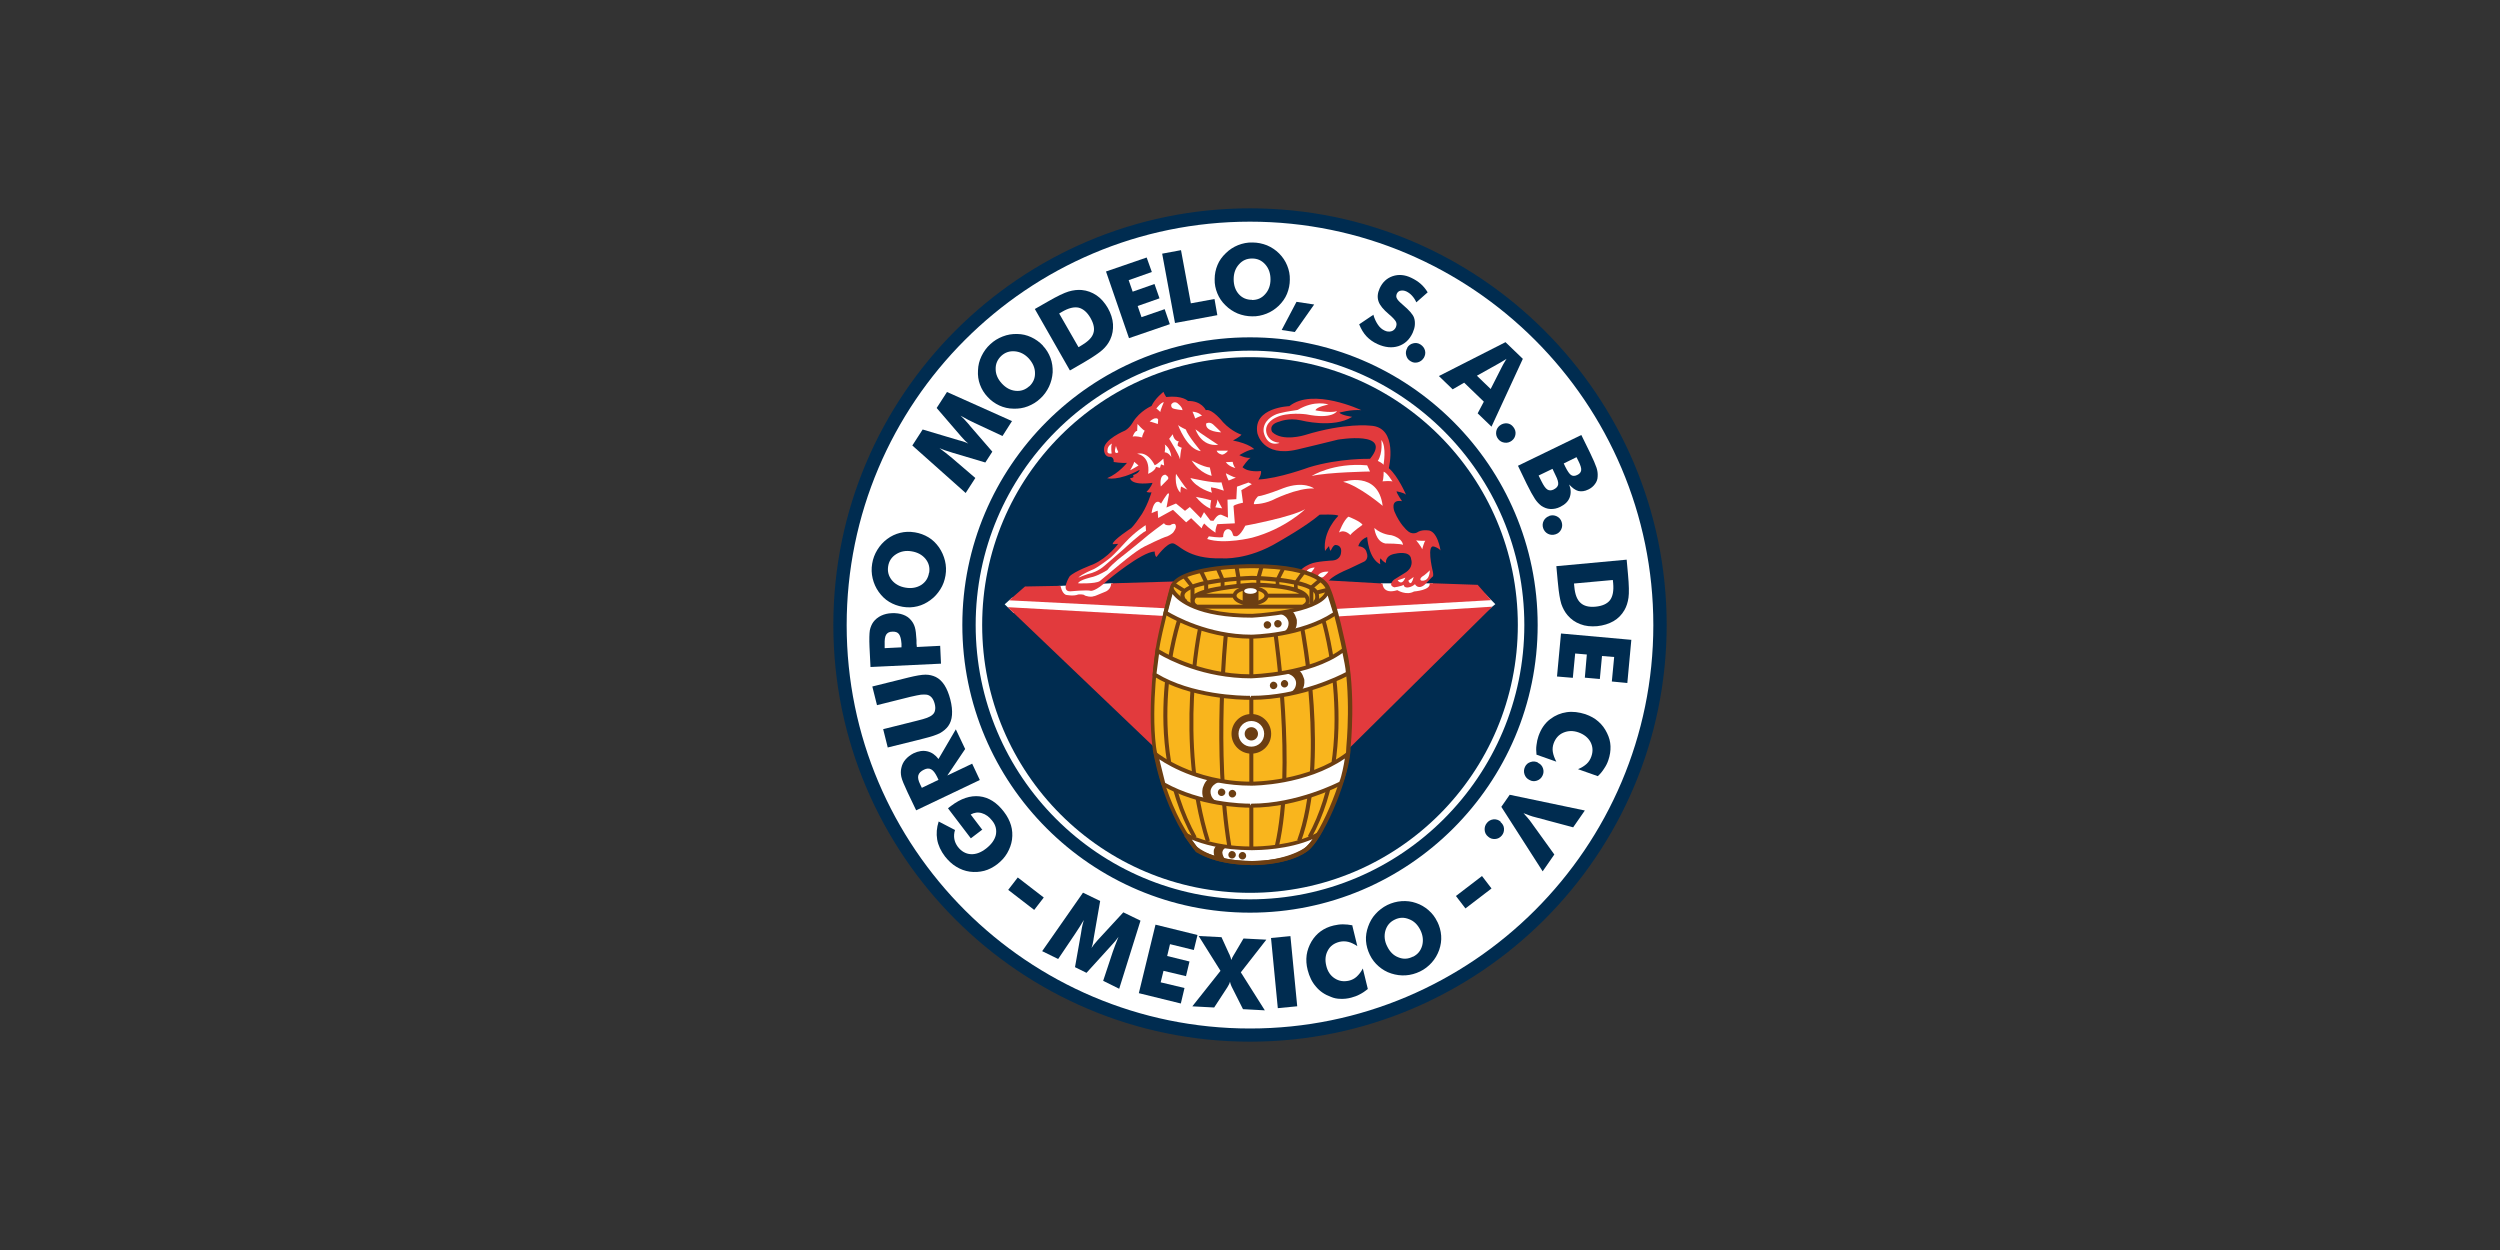 <?xml version="1.0" encoding="UTF-8"?>
<svg id="Capa_1" data-name="Capa 1" xmlns="http://www.w3.org/2000/svg" viewBox="0 0 150 75">
  <rect x="0" y="0" width="150" height="75" fill="#333333" stroke="none"/>
  <defs>
    <style>
      .cls-1 {
        fill: #e23a3d;
      }

      .cls-2 {
        fill: #fff;
      }

      .cls-3 {
        fill: #6c3e12;
      }

      .cls-4 {
        fill: none;
      }

      .cls-5 {
        fill: #002c50;
      }

      .cls-6 {
        fill: #f9b51d;
      }
    </style>
  </defs>
  <rect class="cls-4" width="150" height="75"/>
  <g>
    <g>
      <path class="cls-2" d="M99.82,37.5c0,13.71-11.11,24.82-24.82,24.82s-24.82-11.11-24.82-24.82,11.11-24.82,24.82-24.82,24.82,11.11,24.82,24.82"/>
      <path class="cls-5" d="M91.07,37.5c0,8.88-7.19,16.07-16.07,16.07s-16.07-7.19-16.07-16.07,7.19-16.07,16.07-16.07,16.07,7.19,16.07,16.07"/>
      <path class="cls-5" d="M75,62.5c-13.79,0-25-11.21-25-25s11.22-25,25-25,25,11.22,25,25-11.21,25-25,25h0ZM75,13.3c-13.35,0-24.2,10.86-24.2,24.21s10.86,24.2,24.2,24.2,24.2-10.86,24.2-24.2-10.86-24.21-24.2-24.21h0ZM75,54.76c-9.52,0-17.26-7.74-17.26-17.26s7.74-17.26,17.26-17.26,17.26,7.74,17.26,17.26-7.74,17.26-17.26,17.26h0ZM75,21.04c-9.08,0-16.46,7.38-16.46,16.46s7.38,16.46,16.46,16.46,16.46-7.38,16.46-16.46-7.38-16.46-16.46-16.46h0Z"/>
    </g>
    <polygon class="cls-2" points="63.43 35.16 66.78 34.99 66.52 35.55 66.05 35.73 65.33 35.86 64.89 35.75 64.51 35.8 64 35.79 63.71 35.59 63.56 35.38 63.43 35.16"/>
    <polygon class="cls-2" points="70 36.34 60.72 35.86 60.28 36.26 60.82 36.78 69.8 37.18 70 36.34"/>
    <polygon class="cls-2" points="80.03 36.41 80.3 37.25 89.22 36.66 89.72 36.25 89.06 35.58 79.96 36.26 80.03 36.41"/>
    <polygon class="cls-2" points="82.85 35 85.98 35 85.84 35.38 85.16 35.58 84.22 35.7 83.72 35.58 83.01 35.54 82.85 35"/>
    <g>
      <path class="cls-1" d="M79.56,34.99s.13-.1.18-.16c0,0,.2-.29,1.22-.71l.9-.43s.3-.15.13-.57c0,0-.05-.31-.49-.35,0,0,.07-.38.53-.55,0,0,.07,1.29.79,1.64,0,0-.06-.22.01-.36,0,0,.19.25.33.27,0,0-.08-.45.57-.55,0,0,.89-.22.94.34,0,0,.19.49-.4.83,0,0-.51.31-.63.39,0,0-.4.33.02.46,0,0,.39-.05.56-.15,0,0,0,.16.22.16,0,0,.24,0,.46-.2,0,0,.17.36.57.04l.47-.48s.12.01,0-.45c0,0-.36-1.55.12-1.36,0,0,.27.08.37.23,0,0-.17-1.23-.79-1.21,0,0-.36-.05-.62.13,0,0-.31.17-.6-.13,0,0-.43-.36-.75-1.12,0,0-.31-.76.45-.63,0,0-.31-.45-.33-.59,0,0,.43.07.57.2,0,0-.47-1.11-1.03-1.59,0,0,.59-2.48-1.11-2.55,0,0-1.48-.19-3.95.57,0,0-1.32.41-1.94-.19,0,0-.28-.44.45-.63,0,0,.53-.23,1.27-.07,0,0,1.95.51,3.08-.21,0,0-.64-.09-.77-.25,0,0,.68-.2,1.32-.15,0,0-2.91-1.37-4.32-.24,0,0-2.19.07-1.92,1.61,0,0,.29,1.49,2.4.99,0,0,2.18-.52,2.43-.59,0,0,3.34-.57,1.93,1.15,0,0-1.82-.05-3.66.51,0,0-1.84.68-3.04.73,0,0,.2-.28.16-.51,0,0-.76.11-1.11-.23,0,0,.35-.51.49-.56,0,0-.25.05-.68-.16,0,0,.55-.35.89-.36,0,0-.27-.32-1.27-.52,0,0,.39-.2.51-.35,0,0-.56-.16-1.11-.75,0,0-.65-.83-1.03-.72,0,0-.25-.57-1.07-.55,0,0-.32-.35-1.31-.24,0,0-.15-.24-.16-.31,0,0-.51.39-.72.85,0,0-.68.28-1.11.96,0,0-.17.33-.47.51,0,0-1.33.55-1.27,1.15,0,0,0,.48.41.43,0,0,.2.04.17.31,0,0,.47.08.8.05,0,0-.49.63-1.19.92,0,0,.64.2,1.95-.5,0,0-.02.19-.38.31,0,0-.03.08.02.11,0,0-.04.07-.21.08,0,0,0,.46,1.34.28,0,0-.07.26-.36.54,0,0,.1.06.3.03,0,0-.28.94-.74,1.54,0,0-.28.42-.48.61,0,0-1.13.73-1.11.96,0,0,.21,0,.33-.02,0,0-.6.83-1.5,1.23,0,0-1.16.43-1.42.73,0,0-.55.89.04.89,0,0,1.01-.1,1.24-.03,0,0,.28.05,1.02-.64,0,0,2.03-1.7,2.81-1.72,0,0,0,.27.11.33,0,0,.6-.83.96-.82.36,0,.83.97,2.99.9,0,0,1.53.13,3.37-.99,0,0,1.64-.92,2.47-1.63,0,0,1.05-.04,1.12.07,0,0-.95.91-.8,2.11,0,0,.21-.28.24-.29,0,0,.03.22.1.28,0,0,.16-.39.31-.35,0,0,.39,0,.31.47,0,0-.01.42-.51.46,0,0-.99.05-1.31.2,0,0-.47.17-.67.47,0,0,1.03.25,1.51.71"/>
      <path class="cls-1" d="M79.4,34.81l3.55.2s0,.68.89.4c0,0,.54.34,1,.08,0,0,1.05-.08.93-.5l2.89.1.81.92-9.39.53s-.39-1.25-.69-1.73"/>
      <path class="cls-1" d="M80.95,44.9l8.59-8.5-9.32.59s.77,2.6.79,4.06c0,0,.06,3.08-.06,3.84"/>
      <path class="cls-1" d="M69.24,44.82l-8.78-8.39,9.42.53s-.64,2.95-.68,3.49c0,0-.16,2.16.04,4.36"/>
      <path class="cls-1" d="M69.99,36.5l-9.44-.48.95-.83,2.13-.04s.08.44.32.54c0,0,.46.1.74-.02,0,0,.32-.04.4.06,0,0,.36.16.68,0l.58-.24s.32-.13.32-.49l3.76-.11s-.31,1.31-.45,1.61"/>
      <path class="cls-6" d="M75.13,33.95s-4.55-.02-4.85,1.32c0,0-.68,2.5-.86,3.72,0,0-.5,3.28-.18,5.83,0,0,.46,3.5,2.48,6.09,0,0,.88.9,3.41.9,0,0,2.33.04,3.35-.9,1.02-.94,2.44-4.59,2.44-6.09,0,0,.34-3.22-.24-5.83,0,0-.56-2.76-1-3.72,0,0-.28-1.32-4.56-1.32"/>
      <path class="cls-3" d="M77.91,36.61l-.02-.09h-6.14c-.34-.18-.35-.45-.3-.57,0-.69,2.8-.93,3.67-.99h0c.59,0,3.45.05,3.45,1.03h0s.03.12-.05.25c-.1.17-.3.29-.61.36h0ZM75.46,36.28h2.68c.1-.05.15-.1.18-.14.04-.06.03-.11.03-.11,0-.06-.02-.12-.06-.17h-2.2c-.07.2-.3.35-.63.42h0ZM71.84,36.28h2.76c-.32-.07-.56-.23-.63-.42h-2.19c-.06.05-.09.09-.09.14-.01.05-.04.17.15.28h0ZM75.03,35.39c-.48,0-.84.18-.84.35s.36.35.84.35.84-.18.84-.35-.36-.35-.84-.35h0ZM76.08,35.62h1.88c-.55-.26-1.57-.37-2.43-.4.28.08.49.22.55.4h0ZM72.36,35.62h1.62c.05-.14.18-.26.38-.34-.76.08-1.49.2-1.99.34h0ZM78.89,36.28l-.1-.22c.16-.08.12-.3.12-.3,0-.1-.03-.17-.1-.23-.52-.54-2.84-.71-3.68-.73-1.68.05-4.06.38-4.06.93,0,0,0,.2.17.27l-.1.22c-.31-.13-.31-.47-.32-.49,0-.99,3.58-1.15,4.3-1.18.13,0,3.16.07,3.86.8.11.11.16.24.16.38.03.12.01.42-.26.54h0Z"/>
      <path class="cls-3" d="M74.56,35.34v.81s.24.07.48.07c0,0,.26,0,.47-.05v-.86s-.16-.05-.47-.05c0,0-.27,0-.48.07"/>
      <path class="cls-2" d="M75.41,35.46c0,.09-.17.17-.38.17s-.38-.07-.38-.17.17-.17.38-.17.38.07.38.17"/>
    </g>
    <path class="cls-3" d="M78.81,36.22h-.24v-1.02l.56-.48.15.18-.48.4v.91h0ZM71.67,36.01h-.24v-.77l-.49-.62.19-.15.54.73v.81h0ZM79.02,35.67l-.06-.23.67-.17.06.23-.67.17h0ZM70.98,35.55l-.64-.4.13-.2.64.4-.13.2h0ZM72.49,35.48h-.24v-.53l-.31-.65.22-.1.33.7v.58h.01ZM77.88,35.41h-.24v-.47l.48-.68.19.14-.46.61.02.39h0ZM73.48,35.26h-.24v-.46l-.29-.66.22-.09.3.71v.51h0ZM76.78,35.17h-.24v-.41l.36-.74.21.11-.35.69v.35h.01ZM74.43,35.15h-.24v-.45l-.12-.69.24-.04.12.71v.47h0ZM75.62,35.08h-.24v-.41l.2-.71.23.07-.19.68v.38h0Z"/>
    <g>
      <path class="cls-2" d="M79.66,35.33c0,1.38-4.53,1.61-4.53,1.61-4.19,0-4.82-1.59-4.82-1.59-.08.24-.38,1.4-.38,1.4,0,0,2.21,1.44,5.15,1.44,0,0,3.05-.03,5.04-1.4l-.46-1.47Z"/>
      <path class="cls-3" d="M75.08,38.32c-2.94,0-5.19-1.45-5.21-1.46l-.07-.05.02-.08s.31-1.16.38-1.41l.1-.31.13.31s.67,1.51,4.7,1.51c1.22-.06,4.41-.45,4.41-1.49l.23-.04.48,1.55-.07.05c-2,1.37-4.98,1.42-5.1,1.42h0ZM70.07,36.7c.4.24,2.44,1.38,5.01,1.38.06,0,2.97-.05,4.9-1.33l-.32-1.02c-.68,1.1-4.1,1.3-4.53,1.33-3.27,0-4.42-.95-4.78-1.42-.09.33-.23.85-.28,1.06h0Z"/>
      <path class="cls-2" d="M71.14,50.08s1.38.81,3.92.81c0,0,2.34.06,4.02-.84,0,0-.42.75-.79.96,0,0-1.11.77-3.18.77,0,0-1.93.06-3.3-.77l-.67-.93Z"/>
      <path class="cls-3" d="M75.03,51.9c-.46,0-2.07-.06-3.28-.78l-.7-.96.16-.17s1.39.8,3.86.8h.09c.39,0,2.4-.04,3.88-.83l.36-.19-.2.36s-.44.78-.84,1c-.04.03-1.16.78-3.24.78h-.08ZM71.51,50.39l.4.55c1.15.68,2.8.72,3.12.72h.08c2.01,0,3.11-.74,3.12-.75.18-.1.38-.35.54-.57-1.47.64-3.24.67-3.61.67h-.09c-1.75,0-2.95-.38-3.55-.63h0Z"/>
      <path class="cls-3" d="M75.2,50.86h-.24v-12.63h.24v12.63h0ZM73.64,50.8c-.94-5.68-.22-12.65-.21-12.72l.24.03c0,.07-.73,7,.21,12.65l-.24.04h0ZM76.73,50.75l-.23-.05c1.06-4.64-.07-12.5-.08-12.58l.24-.03c.01.08,1.15,7.99.08,12.67h0ZM72.36,50.52c-1.9-6.07-.5-12.74-.48-12.81l.23.05c-.01.07-1.41,6.67.48,12.68l-.23.07h0ZM78.05,50.49l-.22-.08c1.72-4.71.2-12.57.19-12.65l.24-.05c.02.08,1.55,8.01-.2,12.78h0ZM71.58,50.31c-3.34-6.05-.96-13.1-.94-13.17l.23.08c-.02.07-2.36,7.03.92,12.98l-.21.12h0ZM78.68,50.29l-.21-.12c3.03-5.5.84-12.85.82-12.92l.23-.07c.02.07,2.24,7.52-.84,13.11h0Z"/>
      <path class="cls-2" d="M69.83,24.13s-.21.47-.21.59c0,0-.17-.17-.24-.21,0,0,.29-.38.45-.38"/>
      <path class="cls-2" d="M68.98,25.29s.21-.2.36-.19c0,0,.13-.03.15.09l-.02.25s-.41-.14-.49-.15"/>
      <path class="cls-2" d="M68.26,25.45s.29.33.42.39c0,0-.16.28-.15.41,0,0-.39-.12-.57-.05,0,0,.11-.34.27-.35l.02-.41Z"/>
      <path class="cls-2" d="M70.28,24.26s.12-.2.34-.09c0,0,.32.23.33.44,0,0-.47-.05-.58-.11,0,0-.13-.05-.09-.25"/>
      <path class="cls-2" d="M71.55,24.7s.13.29.16.41c0,0,.32-.17.41-.16,0,0-.16-.22-.57-.25"/>
      <path class="cls-2" d="M70.68,25.49s.52,1.47,1.37,1.58c0,0-.79-.94-.9-1.3,0,0-.37-.17-.47-.27"/>
      <path class="cls-2" d="M71.73,25.76s.32,1.05,1.36.93c0,0-1.21-.79-1.36-.93"/>
      <path class="cls-2" d="M72.37,25.41s.19-.13.41.05c0,0,.44.41.49.48,0,0-.98-.02-.9-.53"/>
      <path class="cls-2" d="M73,27.04h.68s-.13.2-.35.24c0,0-.28-.05-.33-.24"/>
      <path class="cls-2" d="M73.55,27.73l.41-.02s.03.22.16.37c0,0-.37-.07-.57-.35"/>
      <path class="cls-2" d="M73.54,28.39s.43.23.61.27c0,0-.35.13-.43.17,0,0-.13-.23-.17-.44"/>
      <path class="cls-2" d="M71.5,27.63s.69.39,1.09.42l.11.5s-.71-.14-1.2-.92"/>
      <path class="cls-2" d="M71.41,28.68s1.41.33,1.88.26l.14.5s-.52-.18-.77-.2c0,0,0,.21.06.32,0,0-.94-.25-1.3-.88"/>
      <path class="cls-2" d="M73.04,29.97l.29.53-.41-.06s.12-.25.12-.47"/>
      <path class="cls-2" d="M71.74,29.81s.6.11.93.21c0,0-.09.38-.03.5,0,0-.41-.13-.89-.71"/>
      <path class="cls-2" d="M70.56,28.43s.55.83.69.95c0,0-.25-.11-.39-.19,0,0-.05.27-.03.37,0,0-.37-.27-.27-1.13"/>
      <path class="cls-2" d="M69.92,28.48s.25.13.16.27c0,0-.33.33-.43.44,0,0-.13-.68.27-.71"/>
      <path class="cls-2" d="M69.88,26.67s.35.19.4.75c0,0-.17-.28-.4-.28,0,0,.07-.35,0-.47"/>
      <path class="cls-2" d="M70.36,26.06l-.21.27s.61.97.65,1.23c0,0,.04-.61.11-.69,0,0-.19-.07-.25-.13,0,0-.01-.21.09-.25,0,0-.31,0-.39-.45"/>
      <path class="cls-2" d="M66.71,26.62s-.26.11-.26.4c0,0-.07.24.25.19,0,0-.07-.44.02-.59"/>
      <path class="cls-2" d="M66.96,26.76s-.16.42.03.42c0,0,.06,0,.11-.05,0,0-.12-.26-.14-.37"/>
      <path class="cls-2" d="M68.05,27.71s.19.15.26.22c0,0-.34.21-.5.28,0,0,.21-.33.24-.5"/>
      <path class="cls-2" d="M68.22,27.23s.81.07.67,1.2c0,0,.41-.16.47-.42,0,0,.15.05.24.06l.06-.21.19.07-.05-.41s-.37.36-.52.39c0,0-.39-.86-1.06-.68"/>
      <path class="cls-2" d="M69.1,30.76s.08-.72.42-.65c0,0,.13.06.14.11,0,0,.36-.63.45-.63l.03.07-.15.79.57-.24.54.44.29-.23.66.67.19-.36.38.5s.12.03.2.01c0,0,.23-.43.47-.35l.39.17-.03-1.08.53-.03.04-.75.69-.25.2.1-.63.36.1.75s-.49.1-.57.2l.08,1.04-1.05.05s-.13.25-.11.51c0,0-.37-.23-.68-.55,0,0-.13.17-.15.29l-.63-.61-.3.25-.79-.75-.89.49-.03-.44s-.25.09-.37.15"/>
      <path class="cls-2" d="M68.76,31.86l-.02-.35s-.66.41-1.23,1.04c0,0-.69.77-.96.97,0,0-.6.47-.93.63,0,0-.74.3-.92.51,0,0,.53-.22.77-.27,0,0,.43-.11.83-.47,0,0,.95-.83,1.14-.99,0,0,.99-.93,1.32-1.08"/>
      <path class="cls-2" d="M70.42,31.9s.25-.29.07-.46c0,0-.11-.05-.27.07,0,0-.31.05-.38-.12,0,0-.83.59-1.35,1.05,0,0-.83.68-1.05.85,0,0-.69.51-1.01.92,0,0-.47.29-.85.4,0,0-.87.19-.89.39,0,0,1.01.04,1.29-.13,0,0,.94-.78,1.02-.85,0,0,1.13-.97,1.67-1.23,0,0,1.05-.53,1.37-.61,0,0,.27-.11.39-.28"/>
      <path class="cls-2" d="M72.53,32.18s.68.11.86.04c0,0-.02-.44.28-.47,0,0,.21-.03.3.31,0,0,.01.13.15.11,0,0,.22.12.6-.63,0,0,2.73-.5,3.59-.99,0,0-1.2,1.18-3.18,1.71,0,0-1.67.42-2.7.08l.1-.16Z"/>
      <path class="cls-2" d="M75.48,29.78s-.25.25-.25.47c0,0,.51.02,1.09-.23,0,0,1.51-.77,2.53-.71,0,0-.62-.48-1.85-.02,0,0-1.07.43-1.52.49"/>
      <path class="cls-2" d="M78.7,28.56s1.28-.82,3.33-.64l.17.37s-2.55.04-3.5.27"/>
      <path class="cls-2" d="M80.59,28.91s2.1-.7,2.37,1.44c0,0-1.41-1.2-2.37-1.44"/>
      <path class="cls-2" d="M83.02,28.3s0,.46-.07.58c0,0,.55-.05.6.02,0,0-.3-.52-.53-.6"/>
      <path class="cls-2" d="M80.91,31s.73.28.84.49c0,0-.6.42-.73.61,0,0-.33-.37-.68-.15,0,0,.28-.76.57-.95"/>
      <path class="cls-2" d="M82.46,31.68s.07.81.66.93c0,0,1.01,0,1.06.09,0,0,0-.41-.71-.59,0,0-.55-.02-1.01-.43"/>
      <path class="cls-2" d="M78.88,34.05s-.3,0-.46.18c0,0-.05.09.04.13,0,0,.08.05.21-.02,0,0,.17-.19.21-.29"/>
      <path class="cls-2" d="M79.71,34.3s-.35-.04-.57.15c0,0-.15.15.02.19,0,0,.12.05.25-.03,0,0,.21-.18.3-.31"/>
      <path class="cls-2" d="M84.97,32.42s.32.38.36.54c0,0,.12-.46.19-.51,0,0-.46,0-.55-.03"/>
      <path class="cls-2" d="M85.79,34.22s-.32.31-.45.37c0,0-.2.14-.08.24,0,0,.5.15.53-.61"/>
      <path class="cls-2" d="M84.82,34.62s-.28.19-.32.22c0,0,.15.45.32-.22"/>
      <path class="cls-2" d="M84.32,34.66s-.39.13-.46.16c0,0,.24.37.46-.16"/>
      <path class="cls-2" d="M82.68,27.66s.28.13.33.23c0,0,.2-1.08-.13-1.49,0,0,.1.79-.21,1.25"/>
      <path class="cls-2" d="M76.74,26.56c-.68-.06-.76-.62-.76-.62-.12-.59.56-.88.56-.88.7-.36,1.84-.2,1.84-.2,1.57.32,1.84-.19,1.84-.19-.41.13-1.29-.05-1.29-.05.04-.21.78-.35.78-.35,0,0-.82-.29-1.84.32,0,0-.11.03-.29.05,0,0-.83.11-1.1.26,0,0-.75.32-.66,1.02,0,0,.15.91.94.66"/>
      <path class="cls-3" d="M75.17,51.9h-.04c-2.54,0-3.45-.9-3.48-.93-2.02-2.58-2.5-6.1-2.5-6.14-.32-2.52.17-5.81.18-5.84.18-1.21.85-3.7.86-3.73.31-1.37,4.46-1.41,4.94-1.41,4.31,0,4.65,1.35,4.67,1.41.43.94.98,3.6,1,3.71.58,2.58.24,5.81.24,5.85,0,1.58-1.45,5.21-2.47,6.14-.96.88-2.98.93-3.38.93h0ZM71.83,50.81s.88.85,3.3.85h.04c.23,0,2.31-.02,3.22-.87.96-.89,2.39-4.47,2.39-5.98,0-.04.33-3.24-.24-5.78,0-.03-.56-2.75-.99-3.69-.01-.03-.37-1.25-4.43-1.25-1.54,0-4.5.26-4.72,1.22,0,.03-.68,2.51-.86,3.7,0,.03-.49,3.29-.18,5.78,0,.03.48,3.49,2.45,6.01h0Z"/>
      <path class="cls-3" d="M76.27,37.49c0,.12-.1.23-.23.23s-.22-.1-.22-.23.1-.22.22-.22.23.1.23.22"/>
      <path class="cls-3" d="M76.9,37.42c0,.12-.1.23-.23.23s-.22-.1-.22-.23.1-.22.22-.22.23.1.23.22"/>
      <path class="cls-3" d="M76.56,36.78s.65.03.75.54c0,0,.11.59-.65.74l.92-.19s.27-.11.23-.67c0,0-.14-.58-.41-.57l-.83.15Z"/>
      <path class="cls-3" d="M74.15,51.29c0,.12-.1.22-.23.22s-.22-.1-.22-.22.1-.23.22-.23.23.1.23.23"/>
      <path class="cls-3" d="M74.77,51.35c0,.12-.1.22-.22.22s-.23-.1-.23-.22.1-.23.23-.23.22.1.22.23"/>
      <path class="cls-3" d="M73.75,50.8s-.35.01-.41.33c0,0,0,.46.45.57l-.88-.19s-.11-.19-.08-.51c0,0,.09-.33.3-.3l.62.1Z"/>
      <path class="cls-2" d="M69.46,39.05s2.28,1.53,5.63,1.53c0,0,3.63-.08,5.56-1.61,0,0,.26,1.21.24,1.43,0,0-2.61,1.47-5.8,1.47,0,0-3.45.07-5.81-1.4l.18-1.42Z"/>
      <path class="cls-3" d="M75.01,41.99c-.59,0-3.63-.07-5.8-1.42l-.06-.04.21-1.69.16.11s2.29,1.51,5.56,1.51c.03,0,3.61-.1,5.49-1.58l.15-.12.04.19c.04.21.26,1.24.24,1.47v.06s-.06.03-.06.03c-.03.02-2.68,1.48-5.86,1.48h-.07ZM69.4,40.41c2.1,1.28,5.03,1.34,5.6,1.34v.12l.07-.12c2.86,0,5.27-1.2,5.68-1.42-.01-.2-.11-.74-.2-1.15-1.97,1.42-5.34,1.51-5.48,1.52-2.84,0-4.95-1.11-5.53-1.45l-.15,1.16h0Z"/>
      <path class="cls-3" d="M76.64,41.13c0,.12-.1.22-.23.22s-.22-.1-.22-.22.1-.23.22-.23.23.1.23.23"/>
      <path class="cls-3" d="M77.29,41.03c0,.12-.1.22-.22.22s-.22-.1-.22-.22.1-.23.22-.23.22.1.22.23"/>
      <path class="cls-3" d="M77.01,40.37s.65.03.75.54c0,0,.11.59-.65.74l.92-.19s.27-.11.23-.67c0,0-.14-.58-.41-.57l-.83.15Z"/>
      <path class="cls-3" d="M76.27,44.03c0,.66-.53,1.19-1.19,1.19s-1.19-.53-1.19-1.19.53-1.19,1.19-1.19,1.19.53,1.19,1.19"/>
      <path class="cls-2" d="M75.85,44.03c0,.43-.34.77-.77.77s-.77-.34-.77-.77.34-.77.77-.77.77.34.77.77"/>
      <path class="cls-3" d="M75.48,44.03c0,.22-.18.4-.4.4s-.4-.18-.4-.4.18-.4.4-.4.4.18.4.4"/>
      <path class="cls-2" d="M69.36,45.26s2.12,1.75,5.72,1.75c0,0,3.4.02,5.77-1.77,0,0-.18,1.23-.44,1.77,0,0-2.51,1.33-5.33,1.33,0,0-2.87.07-5.28-1.29l-.44-1.78Z"/>
      <path class="cls-3" d="M75.01,48.46c-.49,0-3.07-.06-5.26-1.31l-.06-.07-.53-2.13.28.23s2.14,1.72,5.65,1.72h0c.14,0,3.41-.02,5.7-1.75l.23-.18-.04.29c0,.05-.18,1.25-.45,1.81-.08.07-2.62,1.39-5.44,1.39h-.08ZM69.91,46.97c2.14,1.19,4.62,1.25,5.1,1.25v.12l.07-.12c2.76,0,5.25-1.3,5.28-1.31.14-.33.27-1.01.33-1.4-2.33,1.61-5.46,1.63-5.6,1.63-2.88,0-4.85-1.12-5.53-1.58l.35,1.41h0Z"/>
      <path class="cls-3" d="M73.52,47.54c0,.12-.1.22-.23.22s-.22-.1-.22-.22.1-.23.22-.23.23.1.23.23"/>
      <path class="cls-3" d="M74.17,47.62c0,.12-.1.23-.23.23s-.22-.1-.22-.23.1-.23.22-.23.23.1.23.23"/>
      <path class="cls-3" d="M73.41,46.87s-.63.03-.77.53c0,0-.14.65.72.81l-1.1-.22s-.19-.24-.1-.69c0,0,.12-.47.41-.6l.84.17Z"/>
      <path class="cls-5" d="M58.96,49.76l-.71.54-1.37-1.8s.05-.04.07-.06c.03-.02.07-.05.12-.09.58-.44,1.15-.63,1.7-.57.55.06,1.04.37,1.46.92.21.27.35.55.43.82.08.27.1.56.06.86-.04.28-.14.55-.29.81-.15.26-.35.47-.59.66-.25.19-.52.33-.79.4-.28.07-.56.09-.86.05-.29-.04-.56-.14-.82-.3-.25-.15-.47-.36-.67-.61-.25-.33-.41-.67-.47-1.02-.06-.35-.03-.71.09-1.08l.98.51c-.06.19-.07.37-.04.54.03.17.1.32.21.47.21.27.47.42.77.44.3.02.61-.09.93-.34.32-.25.51-.52.58-.81.06-.3,0-.59-.22-.86-.18-.23-.38-.38-.62-.45-.23-.07-.45-.04-.67.08l.7.92Z"/>
      <path class="cls-5" d="M56.31,46.79l-.09-.19c-.11-.22-.22-.37-.35-.44-.13-.07-.27-.06-.43.02-.19.09-.3.2-.34.34-.04.13,0,.32.11.54l.1.21,1-.48ZM58.79,46.8l-3.82,1.82-.52-1.09c-.2-.43-.33-.73-.37-.92-.04-.19-.04-.36,0-.53.04-.19.12-.36.25-.51.13-.15.29-.27.48-.37.3-.14.57-.18.83-.12.26.06.48.21.67.46l1.04-1.78.56,1.18-1.07,1.59,1.49-.71.46.98Z"/>
      <path class="cls-5" d="M53.27,44.87l-.28-1.12,2-.5c.29-.07.5-.13.63-.18.12-.05.23-.1.3-.16.09-.07.16-.16.18-.28.03-.12.02-.26-.02-.41-.04-.15-.1-.28-.18-.37-.08-.09-.18-.15-.3-.17-.1-.01-.21-.01-.34,0-.13.02-.34.06-.64.13l-.28.07-1.72.43-.28-1.12,2.17-.54c.45-.11.79-.17,1.02-.17.23,0,.43.05.62.14.2.1.37.26.52.49.14.22.26.51.35.86.09.35.12.66.1.93-.02.27-.1.49-.23.67-.12.16-.28.3-.48.41-.2.11-.53.22-.98.33l-.43.11-1.74.43Z"/>
      <path class="cls-5" d="M54.09,38.85v-.22c-.02-.28-.07-.47-.15-.58-.08-.11-.21-.16-.4-.15-.18,0-.3.07-.37.18-.07.11-.1.31-.09.58v.23s1.01-.05,1.01-.05ZM56.41,38.74l.05,1.08-4.23.2-.06-1.2c-.02-.47-.01-.81.02-1,.04-.19.11-.36.21-.5.12-.16.28-.29.47-.38.19-.09.4-.14.64-.15.25-.01.48.02.67.09.2.07.36.18.49.34.1.12.17.25.22.41.05.16.08.42.1.78v.2s.02.21.02.21l1.39-.07Z"/>
      <path class="cls-5" d="M55.75,34.37c.05-.32-.02-.59-.22-.84-.2-.24-.47-.39-.83-.45-.35-.06-.66,0-.93.17-.27.17-.43.41-.48.72-.05.32.02.59.22.84.2.24.47.39.83.45.36.06.67,0,.93-.16.26-.17.42-.41.47-.73M54.89,31.94c.3.05.57.15.82.3.25.15.45.35.63.6.17.25.29.52.36.81.07.29.08.58.03.88-.05.3-.15.58-.31.83-.16.25-.35.47-.59.64-.24.18-.5.31-.79.38-.28.07-.57.08-.87.03-.3-.05-.57-.15-.82-.3-.25-.15-.45-.35-.63-.6-.17-.24-.29-.51-.36-.8-.07-.29-.08-.59-.03-.89.05-.3.15-.57.31-.83.16-.26.35-.47.59-.65.24-.18.5-.3.78-.37.28-.07.57-.08.87-.03"/>
      <path class="cls-5" d="M60.73,25.25l-.58.91-1.67-.78c-.12-.06-.25-.12-.39-.19-.14-.07-.29-.16-.46-.25.14.12.3.29.48.5.04.04.07.08.08.1l1.35,1.56-.42.65-1.98-.59s-.07-.02-.12-.04c-.27-.08-.48-.15-.65-.23.13.1.25.19.38.29.12.1.25.2.37.3l1.4,1.2-.58.9-3.2-2.85.62-.96,2.18.65s.04.01.08.02c.2.06.36.11.48.18-.06-.05-.12-.1-.19-.17-.07-.07-.14-.15-.23-.25l-1.48-1.72.62-.96,3.91,1.75Z"/>
      <path class="cls-5" d="M61.76,23.18c.23-.22.35-.48.34-.8,0-.31-.13-.6-.37-.87-.24-.26-.52-.4-.83-.43-.32-.03-.59.06-.82.27-.23.22-.35.48-.34.8,0,.31.13.6.37.86.25.27.52.41.83.44.31.03.58-.06.82-.28M62.57,20.74c.21.22.36.47.46.74.1.27.14.56.13.86-.02.3-.09.58-.22.86-.13.27-.3.51-.52.71-.22.21-.47.36-.75.47-.28.11-.57.15-.86.14-.3,0-.59-.07-.85-.19-.26-.12-.5-.29-.7-.51-.21-.22-.36-.47-.46-.74-.1-.27-.14-.56-.12-.86.01-.3.08-.58.21-.85.13-.27.3-.51.52-.71.22-.21.47-.36.75-.47.28-.11.57-.16.87-.15.3,0,.58.07.84.19.26.12.5.29.71.51"/>
      <path class="cls-5" d="M64.71,20.83l.17-.1c.39-.23.64-.47.72-.73.09-.26.03-.57-.17-.92-.2-.35-.44-.55-.71-.62-.27-.06-.61.02-1,.25l-.17.1,1.16,2.02ZM64.19,22.22l-2.1-3.68.77-.44c.57-.33.99-.53,1.26-.61.27-.08.53-.11.78-.09.33.03.62.14.89.32.27.18.49.44.68.76.18.32.29.65.31.97.02.32-.03.63-.17.93-.11.23-.26.43-.46.61-.2.18-.54.41-1.01.69l-.17.1-.76.44Z"/>
    </g>
    <polygon class="cls-5" points="67.74 20.29 66.36 16.29 68.8 15.45 69.11 16.32 67.72 16.81 67.96 17.5 69.27 17.04 69.57 17.9 68.26 18.36 68.49 19.03 69.88 18.55 70.19 19.45 67.74 20.29"/>
    <polygon class="cls-5" points="70.5 19.38 69.73 15.22 70.86 15.01 71.45 18.2 72.87 17.94 73.04 18.91 70.5 19.38"/>
    <path class="cls-5" d="M75.12,18c.32,0,.58-.11.79-.35.21-.23.32-.53.32-.89,0-.35-.1-.65-.31-.89-.21-.24-.47-.36-.79-.36-.32,0-.58.11-.79.35-.21.23-.32.53-.32.89,0,.36.1.66.3.89.2.23.47.35.8.35M77.39,16.77c0,.3-.06.59-.17.86-.11.27-.28.5-.49.71-.22.21-.46.37-.74.48-.28.11-.57.17-.86.16-.3,0-.59-.06-.87-.17-.28-.12-.52-.28-.73-.49-.22-.21-.38-.45-.49-.72-.11-.27-.17-.55-.16-.85,0-.3.06-.59.17-.85.11-.27.28-.5.5-.71.21-.21.46-.37.73-.48.28-.11.57-.17.87-.16.3,0,.59.06.87.17.28.12.52.28.73.49.21.21.37.45.48.72.11.27.17.55.16.86"/>
    <polygon class="cls-5" points="77.79 18.11 78.85 18.27 77.69 19.92 76.9 19.8 77.79 18.11"/>
    <g>
      <path class="cls-5" d="M82.4,18.88c.07.25.17.45.28.61.11.16.24.27.39.34.14.07.27.08.4.05.12-.03.21-.11.27-.22.06-.13.07-.24.02-.35-.05-.1-.19-.26-.43-.46-.33-.28-.54-.53-.62-.77-.08-.24-.06-.49.07-.78.17-.37.43-.61.78-.73.35-.12.73-.09,1.12.1.21.1.4.22.56.36.16.14.3.31.42.51l-.68.6c-.07-.16-.16-.29-.26-.4-.1-.11-.21-.19-.33-.25-.13-.06-.24-.07-.35-.05-.11.02-.18.08-.23.18-.04.1-.05.19,0,.28.04.09.15.21.32.35l.04.04c.37.31.6.57.67.77.05.14.06.28.05.44-.01.15-.06.31-.13.47-.19.41-.47.67-.86.8-.38.12-.8.08-1.24-.12-.27-.12-.49-.28-.67-.47-.18-.19-.32-.43-.44-.72l.83-.56Z"/>
      <path class="cls-5" d="M84.43,20.87c.08-.14.2-.23.36-.27.15-.04.3-.02.44.07.14.09.23.21.27.36.04.15.01.3-.07.44-.09.14-.21.23-.36.27-.16.04-.3.02-.44-.07-.14-.08-.22-.2-.26-.36-.04-.16-.01-.3.07-.44"/>
      <path class="cls-5" d="M88.61,22.54l.83.8.66-1.3s.05-.1.1-.19c.05-.08.11-.19.19-.32-.09.06-.18.11-.26.16-.08.05-.16.1-.24.14l-1.27.71ZM86.34,22.56l3.99-2.03,1.04,1-1.88,4.07-.83-.8.37-.7-1.18-1.14-.69.4-.83-.8Z"/>
      <path class="cls-5" d="M89.99,25.53c.13-.1.27-.14.43-.13.16.02.28.09.38.22.1.13.15.27.13.43-.02.16-.09.29-.22.39-.13.1-.27.14-.43.12-.16-.02-.29-.09-.39-.22-.1-.13-.14-.27-.12-.43.02-.16.1-.29.23-.39"/>
      <path class="cls-5" d="M93.82,27.8l.1.21c.13.26.24.42.34.49.1.07.23.07.37,0,.15-.07.22-.16.24-.28.02-.12-.04-.31-.17-.57l-.11-.22-.77.38ZM92.32,28.54l.18.36c.12.24.23.4.34.47.11.07.24.07.38,0,.16-.08.25-.18.27-.3.02-.12-.03-.31-.16-.56l-.18-.38-.83.4ZM91.07,27.95l3.81-1.85.51,1.04c.21.43.34.74.4.92.06.18.08.35.07.51,0,.18-.06.34-.16.47-.1.14-.23.25-.4.33-.22.11-.42.13-.6.09-.18-.05-.36-.18-.55-.39.11.28.12.54.03.78-.09.24-.28.42-.56.56-.2.1-.4.14-.6.13-.2-.01-.37-.08-.54-.19-.13-.1-.26-.23-.38-.41-.12-.18-.29-.48-.5-.91l-.52-1.08Z"/>
      <path class="cls-5" d="M92.96,30.95c.16-.05.3-.04.45.03.14.07.24.18.29.34.05.16.04.31-.03.45-.07.14-.18.24-.34.29-.16.05-.31.04-.45-.03-.14-.07-.24-.19-.29-.34-.05-.15-.04-.3.03-.44.07-.14.19-.24.34-.29"/>
      <path class="cls-5" d="M94.44,35.02l.02.19c.04.45.16.77.37.96.2.19.51.27.91.23.4-.04.69-.17.86-.39.17-.23.23-.56.19-1.02l-.02-.19-2.32.21ZM93.38,33.97l4.22-.39.08.88c.06.65.07,1.12.03,1.4-.04.28-.12.53-.24.74-.16.28-.38.51-.66.67-.28.16-.6.26-.98.3-.37.03-.71,0-1.01-.12-.3-.11-.56-.29-.77-.54-.16-.19-.28-.41-.37-.67-.08-.26-.15-.66-.2-1.21l-.02-.19-.08-.88Z"/>
    </g>
    <polygon class="cls-5" points="93.66 38.01 97.88 38.39 97.64 40.98 96.71 40.89 96.85 39.42 96.12 39.36 95.99 40.74 95.09 40.66 95.21 39.27 94.51 39.21 94.37 40.67 93.42 40.59 93.66 38.01"/>
    <g>
      <path class="cls-5" d="M95.87,46.57l-1.19-.42c.22-.09.39-.2.52-.32.13-.12.22-.27.28-.44.11-.31.09-.6-.05-.87-.15-.27-.39-.46-.73-.58-.32-.11-.62-.1-.9.02-.28.12-.47.34-.58.64-.06.17-.08.34-.05.52.03.18.1.37.21.58l-1.19-.42c-.02-.2-.03-.4,0-.58.02-.18.06-.37.12-.54.08-.22.17-.41.29-.58.12-.17.25-.31.41-.43.3-.23.64-.37,1-.42.36-.05.73,0,1.11.12.31.11.57.25.78.44.22.19.39.42.52.69.13.26.2.52.21.79.01.27-.03.55-.13.84-.06.18-.14.34-.25.5-.1.16-.22.31-.37.45"/>
      <path class="cls-5" d="M92.28,45.77c.15.07.25.18.3.33.05.15.04.3-.03.44-.07.15-.19.25-.34.3-.15.05-.3.04-.44-.04-.15-.07-.25-.19-.3-.34-.05-.15-.04-.3.03-.45.07-.15.18-.24.34-.29.15-.05.3-.04.45.04"/>
      <path class="cls-5" d="M90.6,47.69l4.49.94-.7,1.01-2.43-.65s-.08-.03-.18-.06c-.09-.03-.22-.08-.37-.14.09.1.17.19.24.27.07.08.12.14.14.17l1.47,2.04-.7,1.01-2.48-3.87.5-.72Z"/>
      <path class="cls-5" d="M90.03,49.32c.13.11.2.24.21.39.01.16-.03.3-.13.42-.11.13-.24.2-.4.21-.16.01-.3-.03-.42-.14-.13-.1-.2-.24-.21-.4s.03-.3.14-.43c.1-.12.23-.19.39-.21.16-.01.3.03.43.14"/>
    </g>
    <rect class="cls-5" x="61.09" y="52.65" width=".94" height="1.97" transform="translate(-18.51 69.6) rotate(-52.35)"/>
    <path class="cls-5" d="M67.16,59.33l-.97-.48.58-1.75c.04-.12.09-.26.15-.41.06-.15.12-.31.19-.48-.1.15-.25.33-.44.53-.04.04-.07.07-.09.1l-1.39,1.53-.69-.34.36-2.03s.01-.07.02-.13c.04-.28.1-.5.15-.67-.08.14-.16.27-.25.41-.08.13-.17.27-.26.4l-1.03,1.53-.96-.47,2.45-3.51,1.03.5-.39,2.24s0,.04-.01.08c-.03.2-.07.37-.12.5.04-.06.09-.13.15-.21.06-.07.13-.16.22-.26l1.54-1.67,1.03.5-1.28,4.09Z"/>
    <polygon class="cls-5" points="68.33 59.59 69.33 55.48 71.85 56.1 71.63 57 70.2 56.65 70.03 57.36 71.37 57.69 71.16 58.57 69.81 58.25 69.64 58.94 71.07 59.28 70.85 60.21 68.33 59.59"/>
    <path class="cls-5" d="M73.76,57.25h0c.06.14.1.26.12.35.03-.09.07-.19.15-.31,0-.01.01-.02.02-.03l.56-.95,1.37.07-1.53,1.96,1.44,2.28-1.31-.07-.65-1.29c-.03-.06-.06-.12-.08-.18-.02-.06-.04-.12-.05-.18-.02.07-.04.13-.07.18-.03.06-.06.11-.09.16l-.79,1.21-1.31-.07,1.69-2.13-1.31-2.09,1.37.07.46,1.01Z"/>
    <rect class="cls-5" x="76.47" y="56.21" width="1.17" height="4.23" transform="translate(-5.27 7.7) rotate(-5.53)"/>
    <g>
      <path class="cls-5" d="M81.14,55.54l.3,1.23c-.19-.13-.38-.22-.55-.26-.17-.04-.35-.04-.52,0-.32.08-.56.25-.7.52-.15.27-.18.58-.09.93.08.33.25.58.5.74.26.17.54.21.86.14.17-.04.33-.12.46-.24.13-.12.26-.28.37-.49l.3,1.23c-.16.13-.32.24-.48.32-.16.09-.34.15-.52.2-.23.06-.44.08-.64.07-.2,0-.4-.04-.58-.12-.36-.13-.66-.33-.89-.61-.24-.27-.4-.61-.5-1-.08-.31-.1-.61-.06-.9.04-.28.14-.55.29-.81.15-.25.33-.45.55-.61.22-.16.48-.28.78-.35.18-.04.36-.07.55-.07s.38.02.58.06"/>
      <path class="cls-5" d="M84.77,57.41c.29-.14.47-.36.56-.67.08-.3.05-.62-.11-.94-.16-.32-.38-.54-.68-.65-.29-.12-.58-.11-.86.03-.29.14-.47.36-.56.67-.08.3-.05.62.11.93.16.33.38.55.67.66.29.12.58.11.87-.04M86.24,55.3c.13.27.21.55.23.84.02.29-.02.57-.12.86-.1.28-.25.54-.45.76-.2.22-.43.4-.7.53-.27.13-.56.21-.85.23-.3.02-.59-.02-.87-.11-.29-.09-.54-.24-.76-.43-.22-.19-.4-.42-.53-.69-.13-.27-.21-.55-.23-.84-.02-.29.03-.58.13-.86.1-.28.24-.53.44-.75.2-.22.43-.4.71-.54.27-.13.56-.21.85-.23.3-.02.59.01.87.11.28.09.53.24.75.43.22.19.4.42.53.7"/>
    </g>
    <rect class="cls-5" x="87.44" y="53.06" width="1.97" height=".94" transform="translate(-14.33 64.77) rotate(-37.43)"/>
  </g>
</svg>